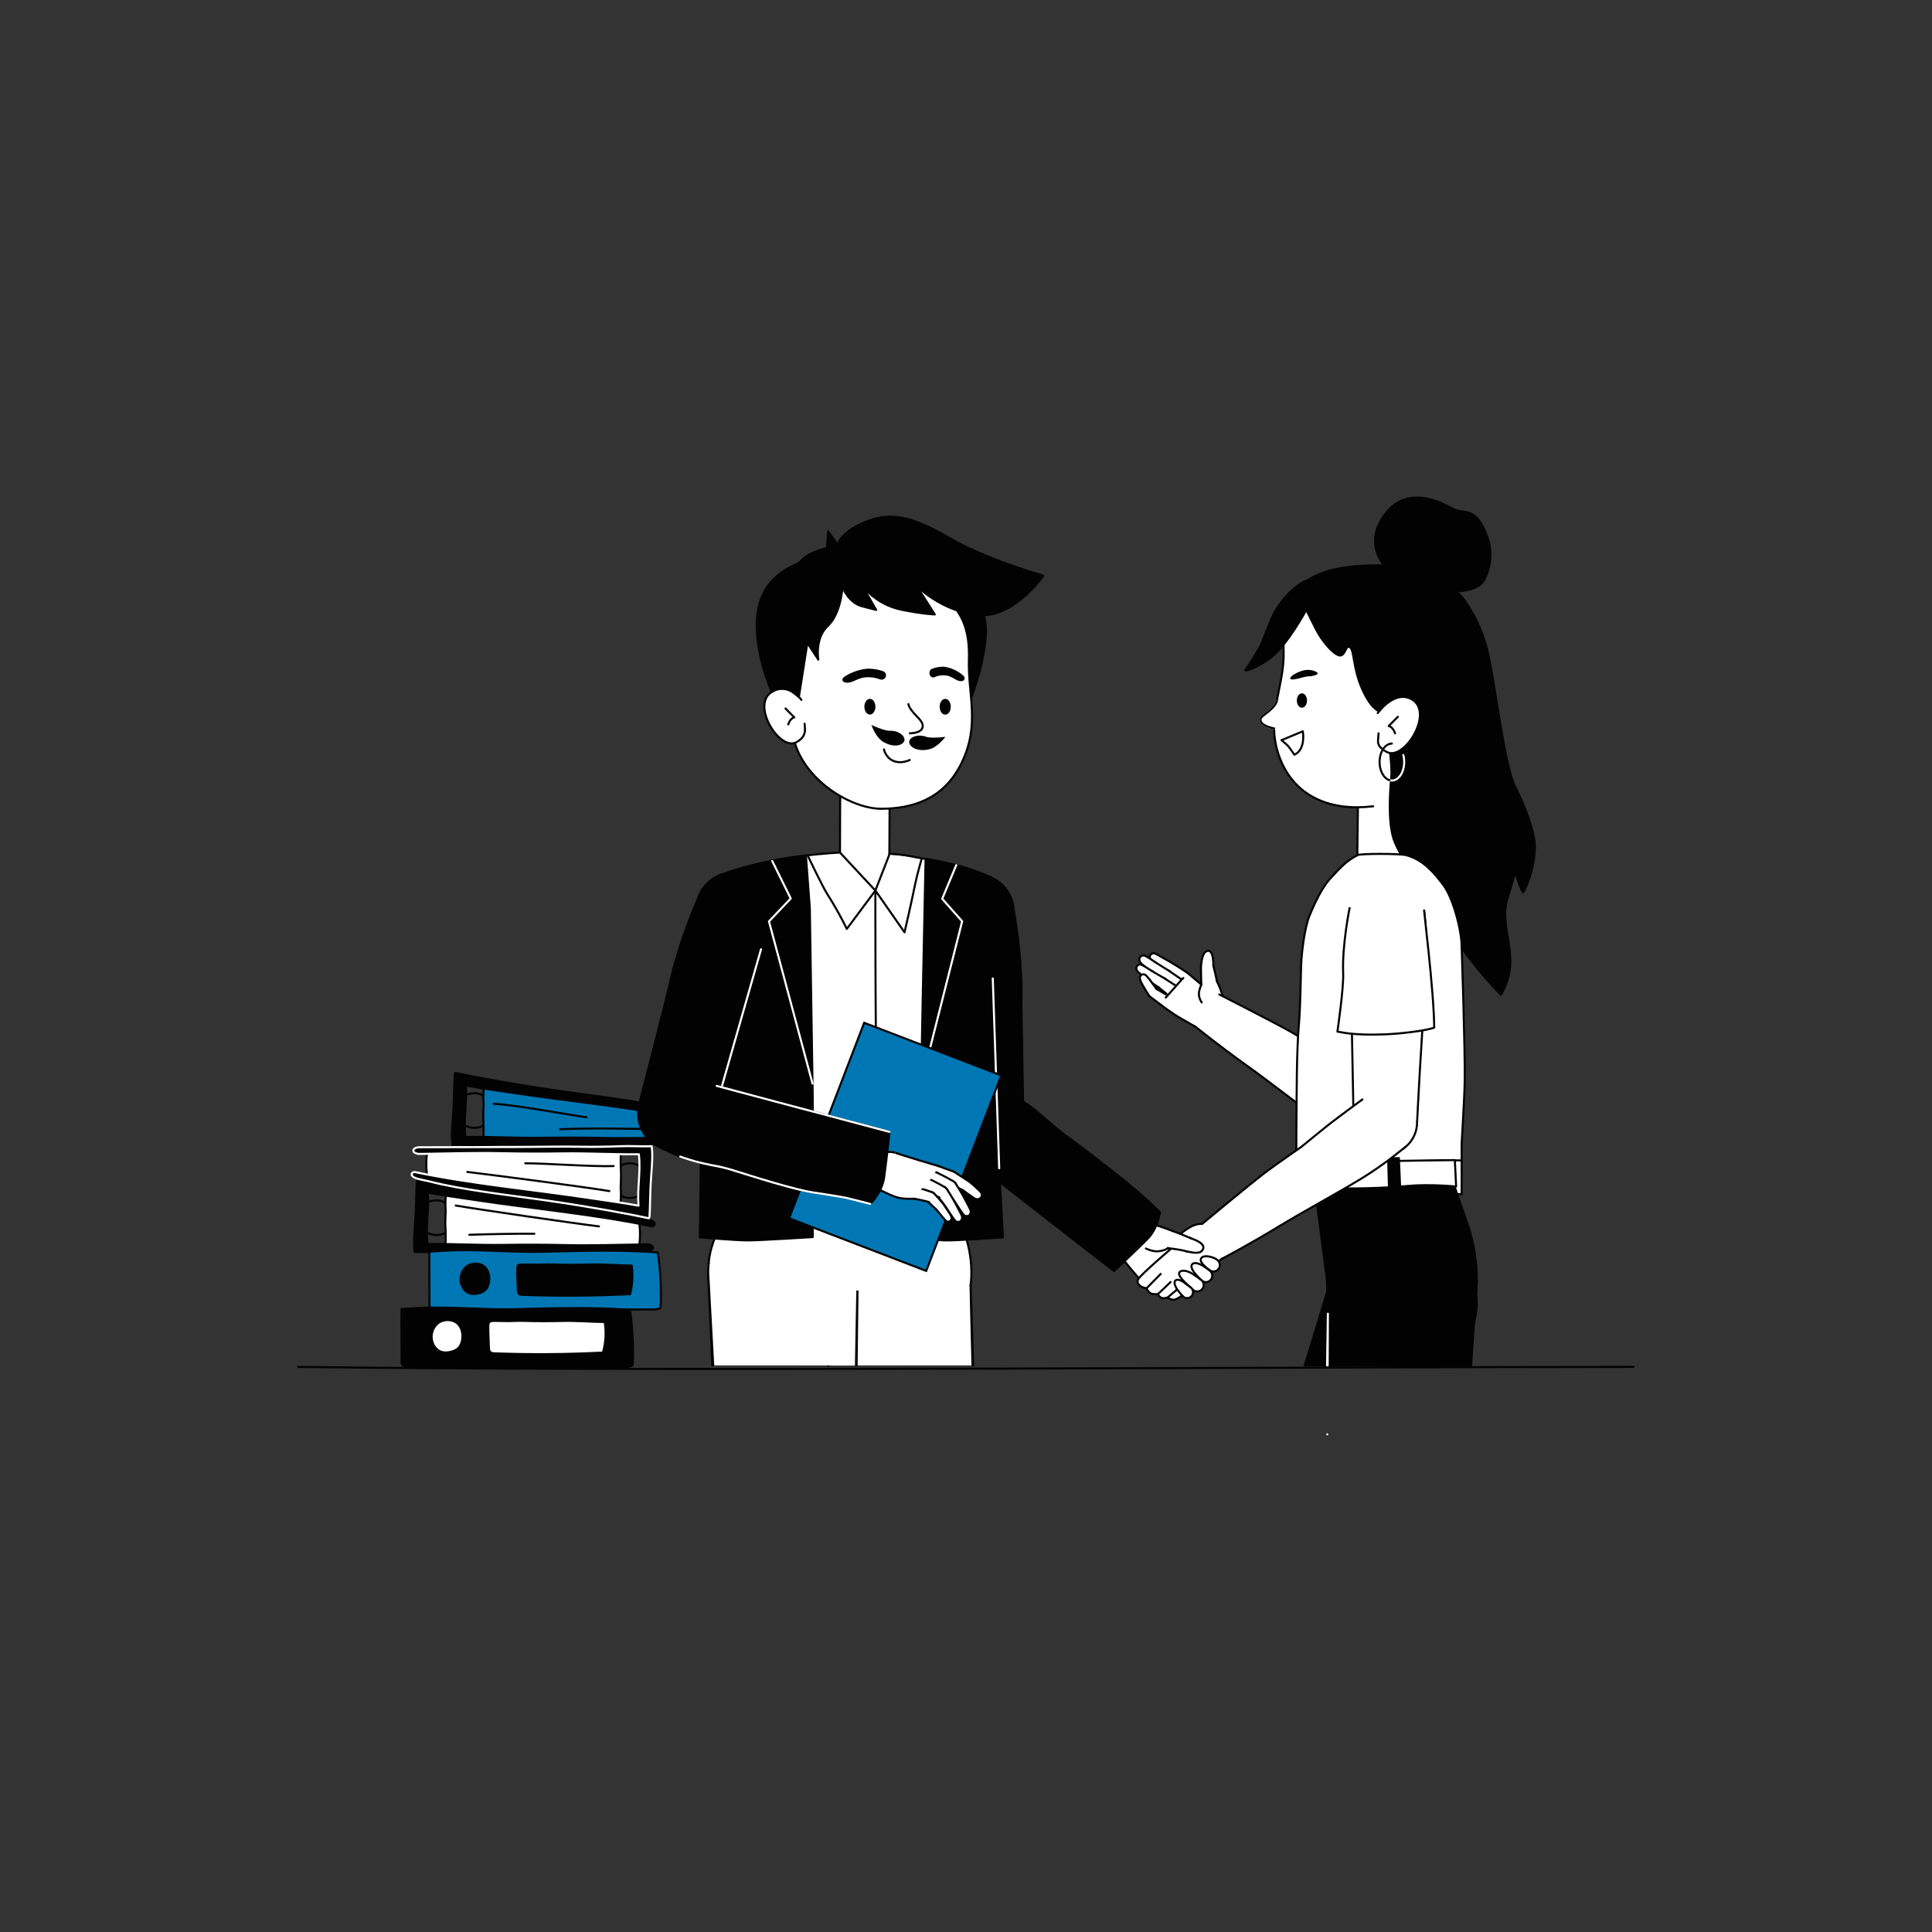 <!--?xml version="1.0" encoding="UTF-8"?--><svg id="Layer_1" xmlns="http://www.w3.org/2000/svg" viewBox="0 0 1600 1600"><rect x="0" y="0" width="1600" height="1600" fill="#333333" stroke="none"/><defs><style>.cls-1,.cls-2,.cls-3,.cls-4,.cls-5{fill:none;}.cls-2,.cls-6,.cls-7,.cls-8,.cls-9,.cls-10,.cls-3,.cls-4,.cls-5{stroke-linejoin:round;}.cls-2,.cls-6,.cls-7,.cls-9,.cls-10,.cls-3,.cls-5{stroke-width:1.70px;}.cls-2,.cls-7,.cls-8,.cls-11,.cls-10,.cls-3,.cls-4{stroke:#020202;}.cls-12,.cls-6,.cls-10{fill:#020202;}.cls-13,.cls-7,.cls-8,.cls-9{fill:#fff;}.cls-6,.cls-7,.cls-8,.cls-9,.cls-10,.cls-3,.cls-4,.cls-5{stroke-linecap:round;}.cls-6,.cls-9,.cls-5{stroke:#fff;}.cls-8,.cls-4{stroke-width:1.70px;}.cls-11{fill:#0077B5;stroke-miterlimit:10;stroke-width:1.70px;}</style></defs><g id="folder_document_stationary_panak"><path class="cls-4" d="m366.55,994.88c-3.16-1.13-6.66-.94-9.93-.16-1.72.41-3.42.98-4.86,2-3.6,2.55-4.84,7.37-4.79,11.78.03,3.08.61,6.27,2.44,8.75,1.08,1.47,2.55,2.62,4.15,3.5,3.6,1.97,7.95,2.59,11.92,1.55s7.5-3.75,9.41-7.38c1.91-3.63,2.42-9.05.03-12.62-.81-1.22-6.07-6.58-8.38-7.41Z"></path><path class="cls-8" d="m368.9,1032.76c15.48.49,34.86-.77,50.35-.28,35.84,1.13,71.72,2.27,107.55.67.72-.03,1.51-.09,2.03-.59.48-.46.6-1.17.68-1.84.64-5.2.7-10.47.17-15.68-.09-.93-.23-1.9-.81-2.63-.72-.9-1.94-1.19-3.06-1.43-20.95-4.42-153.01-27.07-155.96-22.6-1.19,1.81-1.02,10.52-.85,12.53.32,3.8-.61,9.96,0,17.51.17,2.09.05,14.34-.08,14.33Z"></path><path class="cls-4" d="m388.69,1022.6c17.94-.62,35.88-.91,53.83-.87"></path><path class="cls-4" d="m377.43,998.37c19.24,3.3,99.24,14.96,118.63,17.26"></path><path class="cls-10" d="m343.4,1036.89c8.66-.31,18.32.43,26.98,0,8.64-.43,21.87-.69,30.52-.47,16.51.42,35.22-.1,50.42-.15,31.73-.09,52.91-.11,84.64-.2,2.31,0,5.57-1.32,4.66-3.44-.6-1.4-3.31-2.12-4.83-2.1-23.75.3-45.08,1.14-68.4.59-17.25-.41-35.2-.36-50.12-.15-22.64.33-40.61-1-63.25-.68-1.73-15.41,1.47-27.14.27-42.6,14.09,2.57,26.22,4.13,39.43,6.14,46.87,7.1,98,11.76,145.31,21.59,2.2.46,3.34-1,3.08-2.17-.72-3.29-8.92-4.02-14.22-5.38-28.33-7.29-64.69-11.12-97.97-15.95-36.08-5.23-68.57-11.28-84.23-14.66-.95-.06-.76,11.17-1.36,26.19-.45,11.45-2.33,24.7-.94,33.44Z"></path><path class="cls-4" d="m397.95,906.16c-3.16-1.13-6.66-.94-9.93-.16-1.72.41-3.42.98-4.86,2-3.6,2.55-4.84,7.37-4.79,11.78.03,3.08.61,6.27,2.44,8.75,1.08,1.47,2.55,2.62,4.15,3.5,3.6,1.97,7.95,2.59,11.92,1.55s7.5-3.75,9.41-7.38c1.91-3.63,2.42-9.05.03-12.62-.81-1.22-6.07-6.58-8.38-7.41Z"></path><path class="cls-11" d="m400.29,944.03c15.48.49,34.86-.77,50.35-.28,35.84,1.13,71.72,2.27,107.55.67.72-.03,1.51-.09,2.03-.59.48-.46.6-1.17.68-1.84,0-1.35.81-3.29.26-4.59-.59-1.39-9.82-1.52-9.82-1.52l8.97-2.02s1.06-4.62.77-7.54c-.09-.93-.23-1.9-.81-2.63-.72-.9-1.94-1.19-3.06-1.43-20.95-4.42-153.01-27.07-155.96-22.6-1.19,1.81-1.02,10.52-.85,12.53.32,3.8-.61,9.96,0,17.51.17,2.09.05,14.34-.08,14.33Z"></path><path class="cls-10" d="m374.8,948.17c8.66-.31,18.32.43,26.98,0,8.64-.43,21.87-.69,30.52-.47,16.51.42,35.22-.1,50.42-.15,31.73-.09,52.91-.11,84.64-.2,2.31,0,5.57-1.32,4.66-3.44-.6-1.4-3.31-2.12-4.83-2.1-23.75.3-45.08,1.14-68.4.59-17.25-.41-35.2-.36-50.12-.15-22.64.33-40.61-1-63.25-.68-1.73-15.41,1.47-27.14.27-42.6,14.09,2.57,26.22,4.13,39.43,6.14,46.87,7.1,98,11.76,145.31,21.59,2.2.46,3.34-1,3.08-2.17-.72-3.29-8.92-4.02-14.22-5.38-28.33-7.29-64.69-11.12-97.97-15.95-36.08-5.23-68.57-11.28-84.23-14.66-.95-.06-.76,11.17-1.36,26.19-.45,11.45-2.33,24.7-.94,33.44Z"></path><path class="cls-4" d="m545.51,935.29c-20.89-.54-55.24-1.22-81.8-.11"></path><path class="cls-4" d="m408.92,914.14c13.94.26,62.98,9.34,76.8,11.13"></path><path class="cls-4" d="m516.53,991.29c3.16,1.13,6.66.94,9.93.16,1.72-.41,3.42-.98,4.86-2,3.6-2.55,4.84-7.37,4.79-11.78-.03-3.08-.61-6.27-2.44-8.75-1.08-1.47-2.55-2.62-4.15-3.5-3.6-1.97-7.95-2.59-11.92-1.55s-7.5,3.75-9.41,7.38c-1.91,3.63-2.42,9.05-.03,12.62.81,1.22,6.07,6.58,8.38,7.41Z"></path><path class="cls-8" d="m514.19,953.42c-15.48-.49-34.86.77-50.35.28-35.84-1.13-71.72-2.27-107.55-.67-.72.03-1.51.09-2.03.59-.48.46-.6,1.17-.68,1.84-.64,5.2-.7,10.47-.17,15.68.09.93.23,1.9.81,2.63.72.9,1.94,1.19,3.06,1.43,20.95,4.42,153.01,27.07,155.96,22.6,1.19-1.81,1.02-10.52.85-12.53-.32-3.8.61-9.96,0-17.51-.17-2.09-.05-14.34.08-14.33Z"></path><path class="cls-4" d="m508.18,965.68c-17.94.62-55.24-2.26-73.19-2.3"></path><path class="cls-4" d="m504.61,986.41c-19.24-3.3-98.2-13.56-117.59-15.86"></path><path class="cls-6" d="m539.68,949.28c-8.66.31-18.32-.43-26.98,0-8.64.43-21.87.69-30.52.47-16.51-.42-35.22.1-50.42.15-31.73.09-52.91.11-84.64.2-2.31,0-5.57,1.32-4.66,3.44.6,1.4,3.31,2.12,4.83,2.1,23.75-.3,45.08-1.14,68.4-.59,17.25.41,35.2.36,50.12.15,22.64-.33,40.61,1,63.25.68,1.73,15.41-1.47,27.14-.27,42.6-14.09-2.57-26.22-4.13-39.43-6.14-46.87-7.1-98-11.76-145.31-21.59-2.2-.46-3.34,1-3.08,2.17.72,3.29,8.92,4.02,14.22,5.38,28.33,7.29,64.69,11.12,97.97,15.95,36.08,5.23,68.57,11.28,84.23,14.66.95.06.76-11.17,1.36-26.19.45-11.45,2.33-24.7.94-33.44Z"></path><path class="cls-11" d="m355.53,1045.71c.05,11.62.1,23.23.16,34.85,0,.72.02,1.48.42,2.08.44.65,1.24.95,2,1.17,5.2,1.5,10.71.8,16.12.82,56.28.28,110.01.09,165.03-.23,2.13-.01,6.24.21,7.61-1.42.9-1.07.64-32.2-2.23-45.82-30.57-2.13-59.53-1.49-94.29-.52-28.07.79-56.76-2.7-84.77-.68-2.91.21-9.96.58-9.96.58,0,0-.12,6.77-.1,9.17Z"></path><path class="cls-10" d="m385.84,1049.32c-2.52,2.3-4.13,5.57-4.42,8.97s.77,6.9,2.88,9.58c.68.87,1.48,1.66,2.41,2.27,2.76,1.8,6.35,1.76,9.55.97,2.21-.55,4.4-1.47,5.97-3.12,1.73-1.81,2.53-4.33,2.83-6.82.47-3.92-.27-8.15-2.82-11.16-3.86-4.57-12.08-4.62-16.41-.68Z"></path><path class="cls-10" d="m428.88,1068.66c.03.97.09,2.04.74,2.76.73.8,1.93.89,3.01.93,29.7,1.07,59.46.87,89.14-.6,2.07-7.68,2.54-15.8,1.37-23.67-11.23-.13-22.82-1.13-34.05-.88-10.97.25-18.56.38-31.55-.04-5.53-.18-11.95.3-17.48.14-2.76-.08-5.52-.12-8.29-.08-2.07.03-3.32.19-3.39,2.49-.21,6.28.33,12.68.49,18.96Z"></path><path class="cls-10" d="m332.44,1093.29c.05,11.62.1,23.23.16,34.85,0,.72.02,1.48.42,2.08.44.65,1.24.95,2,1.17,5.2,1.5,10.71.8,16.12.82,56.28.28,110.01.09,165.03-.23,2.13-.01,6.24.21,7.61-1.42.9-1.07.64-32.2-2.23-45.82-30.57-2.13-59.53-1.49-94.29-.52-28.07.79-56.76-2.7-84.77-.68-2.91.21-9.96.58-9.96.58,0,0-.12,6.77-.1,9.17Z"></path><path class="cls-13" d="m362.76,1096.91c-2.52,2.3-4.13,5.57-4.42,8.97s.77,6.9,2.88,9.58c.68.87,1.48,1.66,2.41,2.27,2.76,1.8,6.35,1.76,9.55.97,2.21-.55,4.4-1.47,5.97-3.12,1.73-1.81,2.53-4.33,2.83-6.82.47-3.92-.27-8.15-2.82-11.16-3.86-4.57-12.08-4.62-16.41-.68Z"></path><path class="cls-13" d="m405.79,1116.24c.03.97.09,2.04.74,2.76.73.8,1.93.89,3.01.93,29.7,1.07,59.46.87,89.14-.6,2.07-7.68,2.54-15.8,1.37-23.67-11.23-.13-22.82-1.13-34.05-.88-10.97.25-18.56.38-31.55-.04-5.53-.18-11.95.3-17.48.14-2.76-.08-5.52-.12-8.29-.08-2.07.03-3.32.19-3.39,2.49-.21,6.28.33,12.68.49,18.96Z"></path></g><g id="Artwork_2954"><circle id="C" class="cls-7" cx="962.32" cy="797.06" r="3.7"></circle><path class="cls-7" d="m964.13,793.83c-2.05-1.08-6.57-3.9-7.76-4.2-3.15-.81-5.12,2.07-3.73,4.4.58.97,5.18,4.35,7.54,6.06"></path><circle id="C-2" class="cls-7" cx="972.07" cy="803.31" r="4.18"></circle><path class="cls-13" d="m960.36,800.21c3,2.11,7.38,5.1,9.39,6.58,1.54-2.32,3.17-4.58,4.74-6.89-2.93-1.85-7.51-4.49-10.36-6.07-.91,1.47-3.32,5.68-3.77,6.38Z"></path><path class="cls-3" d="m960.36,800.21c3,2.11,7.38,5.1,9.39,6.58"></path><path class="cls-3" d="m974.5,799.9c-2.93-1.85-7.51-4.49-10.36-6.07"></path><circle id="C-3" class="cls-7" cx="980.38" cy="809.4" r="4.77"></circle><path class="cls-13" d="m969.76,806.79c3.28,2.61,7.86,6.5,7.86,6.5l5.53-7.77s-4.39-2.88-8.65-5.61c-1.6,2.34-3.17,4.53-4.74,6.89Z"></path><path class="cls-3" d="m969.76,806.79c3.28,2.61,7.86,6.5,7.86,6.5"></path><path class="cls-3" d="m983.15,805.51s-4.39-2.88-8.65-5.61"></path><ellipse id="C-4" class="cls-7" cx="954.52" cy="800.49" rx="4.24" ry="4.36" transform="translate(-251.16 1113.89) rotate(-54.55)"></ellipse><path class="cls-7" d="m951.7,803.65c-2-1.86-6.49-5.37-7.3-6.57-2.14-3.17.25-6.38,3.35-5.7,1.3.28,6.44,3.68,9.25,5.65"></path><ellipse id="C-5" class="cls-7" cx="965.79" cy="808.17" rx="4.79" ry="4.92" transform="translate(-228.4 1207.94) rotate(-58.43)"></ellipse><path class="cls-13" d="m956.97,797.02c3.67,2.28,8.93,5.66,11.46,7.15-1.76,2.67-3.42,5.4-5.15,8.08-3.36-2.32-8.34-6.06-11.37-8.42,1.15-1.62,4.52-6.04,5.06-6.82Z"></path><path class="cls-3" d="m956.97,797.02c3.67,2.28,8.93,5.66,11.46,7.15"></path><path class="cls-3" d="m963.28,812.26c-3.36-2.32-8.34-6.06-11.37-8.42"></path><ellipse id="C-6" class="cls-7" cx="975.39" cy="815.61" rx="5.47" ry="5.62" transform="translate(-270.29 1070.34) rotate(-51.46)"></ellipse><path class="cls-13" d="m968.9,804.52c4.02,2.87,9.9,6.81,9.9,6.81l-6.81,8.55s-4.69-4.02-9.17-7.96c2.08-2.5,3.99-4.93,6.09-7.4Z"></path><path class="cls-3" d="m968.9,804.52c4.02,2.87,9.9,6.81,9.9,6.81"></path><path class="cls-3" d="m971.98,819.88s-4.69-4.02-9.17-7.96"></path><circle id="C-7" class="cls-7" cx="999.75" cy="800.65" r="5.18"></circle><path class="cls-7" d="m994.63,799.87c.6-5.6,1.69-12.45,6.14-12.4,3.61.04,4.12,7.68,4.13,13.63"></path><circle id="C-8" class="cls-7" cx="1001.58" cy="815.21" r="6.66"></circle><path class="cls-13" d="m994.6,801.15c2.7-.16,9.47-1.25,10.26-1.32.39,1.63,1.14,4.61,1.36,5.54,1.01,4.28,1.88,8.45,1.88,8.45l-13.17,1.64s-.21-4.66-.31-11.33c0-.18,0-2.8-.02-2.98Z"></path><path class="cls-3" d="m994.93,815.46s-.3-4.7-.31-10.53c0-1.41,0-3.6-.02-3.79"></path><path class="cls-3" d="m1004.86,799.83c.39,1.63,1.14,4.61,1.36,5.54,1.01,4.28,1.88,8.45,1.88,8.45"></path><ellipse id="C-9" class="cls-7" cx="951.56" cy="807.34" rx="3.97" ry="4.08" transform="translate(-248.62 1149.16) rotate(-56.21)"></ellipse><path class="cls-7" d="m949,810.38c-1.92-1.68-6.34-5.03-7.12-6.13-2.09-2.9.06-5.97,2.97-5.42,1.22.23,6.24,3.45,8.92,5.21"></path><ellipse id="C-10" class="cls-7" cx="962.29" cy="814.22" rx="4.48" ry="4.6" transform="translate(-223.34 1242.27) rotate(-60.09)"></ellipse><path class="cls-13" d="m953.75,804.03c3.49,2.03,8.5,5.05,10.9,6.38-1.57,2.54-3.05,5.14-4.59,7.69-3.2-2.08-7.96-5.43-10.85-7.56,1.03-1.55,4.06-5.76,4.54-6.51Z"></path><path class="cls-3" d="m953.75,804.03c3.49,2.03,8.5,5.05,10.9,6.38"></path><path class="cls-3" d="m960.06,818.1c-3.2-2.08-7.96-5.43-10.85-7.56"></path><ellipse id="C-11" class="cls-7" cx="971.49" cy="820.86" rx="5.11" ry="5.25" transform="translate(-266.82 1111.03) rotate(-53.38)"></ellipse><path class="cls-13" d="m965.08,810.71c3.85,2.56,9.46,6.05,9.46,6.05l-6.1,8.21s-4.51-3.61-8.82-7.15c1.86-2.4,3.57-4.73,5.46-7.1Z"></path><path class="cls-3" d="m965.08,810.71c3.85,2.56,9.46,6.05,9.46,6.05"></path><path class="cls-3" d="m968.44,824.96s-4.51-3.61-8.82-7.15"></path><ellipse id="C-12" class="cls-7" cx="949.38" cy="813.82" rx="3.68" ry="3.79" transform="translate(-299.95 760.8) rotate(-38.17)"></ellipse><path class="cls-7" d="m946.25,815.76c-1.21-2.04-1.67-3.36-2.06-4.56-1.01-3.16,1.77-5.25,4.18-3.93,1.01.55,2.05,1.94,3.9,4.27"></path><ellipse id="C-13" class="cls-7" cx="954.98" cy="822.13" rx="4.16" ry="4.27" transform="translate(-300.08 709.39) rotate(-35.59)"></ellipse><path class="cls-13" d="m952.5,811.87c2.17,3.06,4.42,5.91,5.94,7.95-2.31,1.54-4.55,3.17-6.84,4.73-1.91-2.99-3.81-6.03-5.44-8.94,1.47-.91,5.65-3.3,6.34-3.75Z"></path><path class="cls-3" d="m952.5,811.87c2.17,3.06,4.42,5.91,5.94,7.95"></path><path class="cls-3" d="m951.6,824.55c-1.91-2.99-3.81-6.03-5.44-8.94"></path><ellipse id="C-14" class="cls-7" cx="963.74" cy="827.98" rx="4.74" ry="4.88" transform="translate(-264.45 1153.41) rotate(-55.51)"></ellipse><path class="cls-13" d="m957.44,818.78c3.66,2.24,8.98,5.28,8.98,5.28l-5.37,7.82s-4.31-3.2-8.43-6.33c1.64-2.29,3.15-4.51,4.82-6.78Z"></path><path class="cls-3" d="m957.44,818.78c3.66,2.24,8.98,5.28,8.98,5.28"></path><path class="cls-3" d="m961.05,831.89s-4.31-3.2-8.43-6.33"></path><circle id="C-15" class="cls-7" cx="998.45" cy="835.9" r="16.75"></circle><path class="cls-13" d="m1014.19,830.17s-1.8-7.28-2.54-9.39c-1.63-4.67-4.05-8.42-4.05-8.42l-12.68,3.09-11.42-9.67s-4.33,4.78-12.28,12.58c-7.34,7.19-10.17,13.52-10.17,13.52,0,0,2.98,2.54,11.72,8.38,3.41,2.28,18.32,10.62,18.32,10.62l23.1-20.72Z"></path><path class="cls-3" d="m995.21,830.15s-2.24-3.02-2.34-6.75c-.1-3.6,2.06-7.94,2.06-7.94"></path><path class="cls-3" d="m961.05,831.89s2.77,2.34,11.72,8.38c3.4,2.29,18.84,10.91,18.84,10.91"></path><line class="cls-3" x1="994.93" y1="815.46" x2="983.5" y2="805.79"></line><path class="cls-3" d="m1014.7,831.85s-1.45-5.09-3.13-10.19c-1.54-4.65-3.86-9.12-3.96-9.3"></path><path class="cls-3" d="m965.38,826.14s5.97-6.5,8.02-8.93c4.39-5.19,6.56-7.23,6.56-7.23"></path></g><g id="Artwork_2984"><circle id="C-16" class="cls-7" cx="968.6" cy="1026.41" r="7.34"></circle><circle id="C-17" class="cls-7" cx="941.27" cy="1030.36" r="16.75"></circle><path class="cls-13" d="m952.28,1013.58c4.94.32,18.91,5.96,18.91,5.96l-3.95,14.08s18.77,15.8,17.81,19.7c-1.04,4.19-14.92,10.65-22.63,12.43-2.18.5-7.29,1.97-11.21-.6-3.26-2.14-4.62-3.7-8.98-7.65-3.03-2.75-12.8-15.3-12.8-15.3,0,0,10.41-8.42,12.17-12.39,1.64-3.7.96-16.15.96-16.15,0,0,7.49-.22,9.72-.08Z"></path><path class="cls-7" d="m967.24,1033.62s18.77,15.8,17.81,19.7c-1.04,4.19-13.02,8.97-20.72,10.74-2.18.5-7.43,4.14-9.75,2.94-3.46-1.79-5.53-2.97-9.89-6.92-3.03-2.75-15.25-17.88-15.25-17.88"></path><path class="cls-7" d="m941.62,1013.61s8.42-.18,10.65-.03c4.94.32,19.27,6.11,19.27,6.11"></path><path class="cls-7" d="m949.01,1033.98s5.53,2.66,9.82,2.31c5.93-.48,8.41-2.66,8.41-2.66"></path><circle id="C-18" class="cls-7" cx="1000.32" cy="1030.23" r="16.75"></circle><path class="cls-13" d="m994.5,1013.48c-9.06,0-21.09,12.14-21.09,12.14l.74,4.78s-30.98,24.62-31.65,29.95c-.75,5.95,3.18,4.31,5.93,6.91,6.94,6.55,9.26,2.21,10.52,4.46,2.21,3.93,5.83,3.29,8,2.81,1.29-.28,1.02,2.73,6.05,1.68,3.5-.73,8-5.56,12.26-8.96,3.05-2.43,6.09-6.77,10.88-10.17,3.34-2.37,14.53-13.67,14.53-13.67,0,0-9.33-9.6-10.61-13.75-1.19-3.87.97-16.15.97-16.15,0,0-4.3-.02-6.53-.02Z"></path><path class="cls-7" d="m974.15,1030.39s-30.01,25.48-31.65,29.15c-.53,1.18-1.23,3.1,2.11,5.69,1.14.88,4.87,1.72,4.87,1.72,0,0,1.04,2.57,3.24,4.03,1.71,1.14,6.24.73,6.24.73,0,0,.71,1.87,2.31,2.81,2.29,1.35,5.7,0,5.7,0,0,0,3.29,2.57,6.05,1.68,7.02-2.27,15.23-12.31,20.02-15.72,3.34-2.37,17.65-17.08,17.65-17.08"></path><path class="cls-7" d="m1001.96,1013.56s-3.8-.48-9.23.14c-8.31.95-19.32,11.92-19.32,11.92"></path><line class="cls-7" x1="961.26" y1="1055.01" x2="949.48" y2="1066.95"></line><line class="cls-7" x1="969.39" y1="1061.79" x2="958.95" y2="1071.71"></line><line class="cls-7" x1="976.57" y1="1066.42" x2="966.95" y2="1074.52"></line><circle id="C-19" class="cls-7" cx="984.16" cy="1030.8" r="5.7"></circle><path class="cls-7" d="m983.2,1036.42c6.07,1.32,11.75,2.25,13.25-2.42,1.22-3.79-4.74-6.67-10.96-8.75"></path><circle id="C-20" class="cls-13" cx="968.6" cy="1026.41" r="3.69"></circle><path class="cls-13" d="m982.78,1036.33c.62-2.92,2.92-10.12,3.12-10.96-2.93-1.14-5.39-2.34-6.37-2.73-4.5-1.81-8.35-3.1-8.35-3.1l-3.95,14.08s.69-.33,7.63,1.07c.2.04,7.72,1.59,7.91,1.65Z"></path><path class="cls-7" d="m967.24,1033.62s2.07.24,7.63,1.07c4.42.66,7.72,1.59,7.91,1.65"></path><path class="cls-7" d="m985.9,1025.37c-3.62-1.49-5.39-2.34-6.37-2.73-4.5-1.81-8.35-3.1-8.35-3.1"></path><circle class="cls-7" cx="1004.89" cy="1047.67" r="5.32"></circle><path class="cls-7" d="m1001.67,1051.9s-3.64-2.79-5.11-4.49c-.68-.79-3.5-3.56-1.43-5.81,1.62-1.75,5.48-1.4,8.92-.3,1.86.6,3.51,1.7,3.24,1.61"></path><circle class="cls-7" cx="998.62" cy="1056.47" r="5.32"></circle><path class="cls-7" d="m995.14,1060.48s-4.67-4.72-6.03-6.51c-.63-.83-3.82-5.04-1.61-7.14,1.73-1.64,5.3-.59,8.71,1.45,1.68,1,5.37,3.71,5.11,3.61"></path><circle class="cls-7" cx="991.5" cy="1064.2" r="5.32"></circle><path class="cls-7" d="m988.13,1068.31s-7.06-6.33-8.46-8.08c-.65-.81-4.74-4.77-2.6-6.94,1.68-1.7,6.05-.9,9.53,1.03,1.71.95,7.73,5.31,7.46,5.21"></path><circle class="cls-7" cx="983.13" cy="1070.14" r="4.91"></circle><path class="cls-7" d="m979.33,1073.24s-4-4.36-4.95-6.2c-.44-.85-3.05-5.19-.71-6.76,1.83-1.23,5.28.3,8.07,2.69,1.37,1.17,4.8,3.55,4.58,3.42"></path></g><g id="Artwork_2877"><circle class="cls-7" cx="1145.17" cy="663" r="20.45"></circle><circle id="C-21" class="cls-7" cx="1144.53" cy="705.46" r="20.45"></circle><polyline class="cls-13" points="1124.08 706.41 1124.64 663 1165.62 663.38 1164.97 706.22"></polyline><line class="cls-7" x1="1165.62" y1="663.38" x2="1164.97" y2="706.22"></line><line class="cls-7" x1="1124.08" y1="706.41" x2="1124.64" y2="663"></line><path class="cls-7" d="m1165.84,657.22s3.54-6.11,8.88-9.9c12.62-8.96,21.91-18.52,31.08-32.4,17.38-26.31,19.62-54.81,15.24-82.2-5.57-34.82-25.18-58.09-78.5-63.5-21.64-2.2-46.23,2.3-58.88,11.07-21.16,14.67-21.42,33.2-20.62,58.94.96,31.04-16.67,56.87-2.11,91.07,12.73,29.91,41.59,41.63,76.24,37.42"></path><path class="cls-10" d="m1226.36,532.72c-5.57-34.82-22.96-58.64-76.29-64.05-21.64-2.2-53.77,2.86-66.42,11.62-12.42,8.61-15.85,15.39-17.4,20.72,6-.33,14.96-4.3,36.19,6.69,25.54,13.22,28.03,40.7,28.81,49.56,2.28,25.75,13.21,35.18,16.72,37.11,4.1,2.24,8.85,3.01,12.85,5.46,10.31,6.31,8.6,18.71,8.47,29.08-.07,5.52-1.09,11.35.38,16.76.44,1.63,1.1,3.09,1.93,4.42,1.08-.97,2.14-1.91,3.12-2.76,11.69-10.15,21.91-18.52,31.08-32.4,17.38-26.31,24.93-54.81,20.56-82.2Z"></path><path class="cls-10" d="m1242.99,823.83s-34.94-35.13-52.76-71.9c-10.24-21.13-20.14-51.32-20.14-51.32,0,0,2.23,13.82.93,19.42-1.4,6.05-12.87-15.14-16.05-22.85-2.56-6.21-5.87-20.42-2.74-54.11,1.52-16.41-10.23-69.84-4.97-107.2,5.26-37.36-62.85-62.03,13.57-63.28,47.13-.78,66,43.07,71.85,69.92,5.85,26.85,13.31,91.64,21.98,108.75,8.67,17.11,16.44,38.2,16.44,49.79,0,14.98-5.75,31.67-9.61,37.79-.94,1.49-6.84-16.93-6.84-16.93,0,0,1.56-3.28-6.27,22.26-7.84,25.53,12.84,48.59-5.38,79.68Z"></path><path class="cls-10" d="m1081.83,505.07s-15.44,28.69-28.91,39.12c-13.47,10.43-21.66,11.08-21.66,11.08,0,0,11.94-17.93,13.73-22.82,1.79-4.89,5.6-14.62,8.5-21.1,7.33-16.38,22.13-29.08,30.16-31.06,17.76-4.39,30.58-.49,38.3,5.15,20.7,15.11,25.73,35.44,25.4,60.38-.33,24.94-5.37,43.05-5.37,43.05,0,0-6.7-1.65-14.19-18.92-7.5-17.28-6.19-31.79-9.78-33.9-3.59-2.12-3.38,5.22-7.29,6.68-3.91,1.47-14.55-9.05-21.27-22.33-5.14-10.16-7.62-15.32-7.62-15.32Z"></path><path class="cls-10" d="m1162.18,482.31s-39.32-21.73-16.13-55.13c17.59-25.33,45.04-12.54,55.88-6.37,10.84,6.18,19.33-3.07,29.33,22.54,5.92,15.16,2.13,28.37-1.75,36.23-3.89,7.86-15.72,10.83-30.22,10.21s-37.1-7.48-37.1-7.48Z"></path><path class="cls-7" d="m1140.98,590.55s14.19-20.1,28.69-11.08c17.42,10.83-5.61,48.85-20.02,43.79-2.33-.82-4.62-2.64-6.26-4.18-1.54-1.45-2.34-3.52-2.18-5.63l.46-6.15"></path><path class="cls-7" d="m1157.67,593.6l-7.6,7.65s3.46.56,5.26,6.05"></path><path class="cls-5" d="m1152.7,615.8c-5.63,0-10.19,6.85-10.19,15.3,0,8.45,4.56,15.3,10.19,15.3,5.63,0,10.19-6.85,10.19-15.3,0-2.06-.27-4.03-.76-5.82"></path><path class="cls-3" d="m1152.7,615.8c-5.63,0-10.19,6.85-10.19,15.3,0,7.39,3.49,13.56,8.14,14.99"></path><path class="cls-7" d="m1071.97,625.04c9.71-4.38,6.96-19.41,6.96-19.41l-17.67,7.37s4.11,3.31,5.24,4.53c1.35,1.46,5.47,7.5,5.47,7.5Z"></path><ellipse class="cls-10" cx="1078.19" cy="580.14" rx="3.36" ry="5.11"></ellipse><path class="cls-12" d="m1091.33,557.73c.07-1.15-5.46-4.06-11.65-2.57-6.19,1.49-12.93,5.79-10.81,7.22,2.12,1.43,11.01-2.18,14.76-2.26,3.75-.08,7.63-1.26,7.7-2.4Z"></path><path class="cls-9" d="m1055.14,603.22s-12.03-2.1-11.26-7.63c.18-1.3,1.69-2.53,5.86-5.72,2.13-1.63,6.28-5.13,7.6-8.9,0,0,2.63,6.58,2.63,12.57s-4.83,9.69-4.83,9.69Z"></path><path class="cls-3" d="m1055.14,603.22s-12.03-2.1-11.26-7.63c.18-1.3,1.69-2.53,5.86-5.72,2.13-1.63,6.28-5.13,7.6-8.9"></path></g><path class="cls-13" d="m1156.93,904.91l-53.03-29.41-36.2-21.65-57.93-30.27s-4.81,2.72-10.68,11.46c-5.73,8.52-8.71,15.51-8.71,15.51,0,0,16.31,13.48,43.49,32.88,18.14,12.94,35.13,26.31,51.42,38.55,22.88,17.19,49.38,31.03,49.76,31.23"></path><path class="cls-3" d="m990.37,850.54s18.84,15.28,41.67,31.57c21.3,15.2,44.28,33.56,64.23,47.78,18.5,13.18,38.41,23.12,38.77,23.3"></path><path class="cls-3" d="m1156.93,904.91s-22.81-13.42-30.55-17.63c-6.33-3.44-25.41-13.3-25.41-13.3,0,0-23.41-14.64-31.42-19.17-14.68-8.3-59.78-31.23-59.78-31.23"></path><circle id="C-22" class="cls-9" cx="1146.85" cy="929.45" r="12.71"></circle><circle class="cls-7" cx="1146.85" cy="929.45" r="26.52"></circle><circle class="cls-13" cx="1148.52" cy="753.11" r="30.88"></circle><circle id="C-23" class="cls-13" cx="1148.52" cy="753.11" r="19.03"></circle><path class="cls-13" d="m1117.65,752.11l3.09,172.68,52.63,4.49s4.88-78.87,6.2-97.78c1.77-25.39-.19-77.38-.19-77.38"></path><path class="cls-3" d="m1173.37,929.28s4.02-78.38,6.2-97.78c4.35-38.78-.19-77.38-.19-77.38"></path><line class="cls-7" x1="1117.65" y1="752.11" x2="1120.74" y2="924.79"></line><path class="cls-7" d="m1179.39,754.12s1.21,10.88,3.63,33.97c2.33,22.29,4.66,49.71,4.62,63-6.45,2.4-26.21,4.93-40.85,5.51-28.26,1.13-38.23-2.48-39.3-2.29,0,0,5.33-36.29,4.82-48.45-.97-23.15,5.35-53.75,5.35-53.75"></path><circle id="C-24" class="cls-7" cx="1144.7" cy="973.08" r="56.64"></circle><path class="cls-7" d="m1073.66,987.39s-.2-44.89,0-59.85c.28-20.53-.09-55.94,2.24-82.08.92-10.38,1.52-41.65,1.52-41.65,0-11.74,2.74-34.98,7.05-45.48,3.96-9.65,10.16-23.12,17.22-30.77,7.06-7.65,13.05-14.69,22.73-19.43,2.68-1.31,35.2-1.33,40.37.15.16.05.33.09.5.14,13.38,3.84,22.09,13.98,30.04,24.55,7.95,10.56,15.13,37.13,15.13,51.05,0,0,2.92,83.19,2.56,110.93-.17,13.09-2.56,52.3-2.56,52.3v41.7l-136.79-1.54Z"></path><path class="cls-3" d="m1073.58,961.01s12.15-.64,30.44-.05,46.17,2.39,58.1,1.38c16.32-1.38,48.51-1.38,48.51-1.38"></path><path class="cls-10" d="m1220.71,1095.45c-.27.99-.57,1.98-.9,2.97,0,0-.02.04-.04.12,0,.03-.02.05-.03.09-.48,1.48-1.02,2.91-1.62,4.32,0,.02,0,.04-.02.05-4.91,11.7-13.09,21.2-23.11,27.76h-68c-14.91-9.78-24.73-25.49-27.28-42.79h0c-.15-1.01-.27-2.02-.37-3.03v-.02c-.34-3.48-.39-7-.12-10.55h0c.1-1.3.23-2.6.42-3.89v-.03c.34-2.43.83-4.86,1.47-7.29.02-.1.04-.19.07-.27,0-.04.02-.07.03-.1.16-.59.33-1.18.51-1.77.12-.43.27-.86.41-1.29.04-.14.07-.22.07-.22,10.74-32.48,45.78-50.1,78.26-39.36,20.53,6.79,35.12,23.28,40.37,42.7.67,2.48,1.19,5.01,1.55,7.58h0c.02.11.03.19.04.29h0c1.1,8.06.6,16.45-1.69,24.72Z"></path><line class="cls-3" x1="1099.2" y1="1187.94" x2="1099.2" y2="1187.81"></line><path class="cls-10" d="m1219.8,1098.42s-.02.04-.04.12c0,.03-.02.05-.03.09-.19.52-.76,2.01-1.62,4.32,0,.02,0,.04-.02.05-2.03,5.4-5.72,15.25-10.42,27.76h-127.13c6.82-22.11,14.48-47.45,18.61-61.16.08-.29.17-.58.26-.86.66-2.23,1.23-4.11,1.68-5.58.02-.1.04-.19.07-.27,0-.04.02-.07.03-.1.21-.69.4-1.29.54-1.77.18-.61.31-1.04.38-1.29.04-.14.07-.22.07-.22l4.81,1.59,105.71,34.96,7.1,2.35Z"></path><circle id="C-25" class="cls-10" cx="1160.99" cy="1061.94" r="61.95"></circle><path class="cls-10" d="m1222.93,1062.9l-.45,6.6v.02l-.09,1.22h0s-1.69,24.72-1.69,24.72l-1.09,15.91-1.33,19.4h-118.58c-.04-6.18-.08-12.52-.12-18.74v-.45c-.03-3.55-.06-7.07-.09-10.5v-.19c-.06-5.66-.11-11.05-.17-15.94v-.02c-.04-3.88-.08-7.43-.12-10.55h0c-.02-1.73-.04-3.33-.05-4.77-.03-2.04-.04-3.77-.06-5.13v-.11c-.03-2.17-.04-3.38-.04-3.38l2.65.04h.03l5.26.08,113.82,1.75,2.12.04Z"></path><path class="cls-6" d="m1099.02,1130.76c.19-11.52.35-21.82.48-29.69v-.19c.1-5.85.17-10.33.2-12.91l-.11,23.6v.45l-.1,18.74"></path><line class="cls-5" x1="1099.2" y1="1187.94" x2="1099.2" y2="1187.81"></line><circle id="C-26" class="cls-1" cx="1144.7" cy="973.08" r="56.64"></circle><path class="cls-10" d="m1099.05,1060.99l-10.99-84.33,113.27-3.59s10.35,30.11,14.18,41.17c8.92,25.8,7.41,48.65,7.41,48.65l-123.88-1.9Z"></path><path class="cls-7" d="m1083.16,981.49s-3.3-16.1.12-17.57c3.42-1.47,24.99-.9,55.21-2,19.42-.7,66.35-1.17,66.35-1.17l1.06,21.88s-21.89-2.19-40.18-.46c-18.3,1.73-44.75,2.5-62.46,1.77-9.42-.39-20.11-2.45-20.11-2.45Z"></path><polygon class="cls-12" points="1149.53 987.05 1148.75 958.33 1159.3 958.33 1160.53 986.52 1149.53 987.05"></polygon><path class="cls-7" d="m1086.03,961.97h11.61v26.23h-11.61c-4.03,0-7.3-3.27-7.3-7.3v-11.63c0-4.03,3.27-7.3,7.3-7.3Z" transform="translate(-45.92 53.81) rotate(-2.77)"></path><line class="cls-7" x1="1088.71" y1="974.64" x2="1100.29" y2="974.07"></line><circle class="cls-7" cx="1147.05" cy="929.45" r="26.52"></circle><circle class="cls-13" cx="1148.52" cy="753.11" r="30.88"></circle><circle id="C-27" class="cls-13" cx="1148.52" cy="753.11" r="19.03"></circle><path class="cls-13" d="m1117.65,752.14l3.28,172.68,52.64,4.43s4.79-78.87,6.09-97.79c1.75-25.39-.27-77.38-.27-77.38"></path><path class="cls-3" d="m1173.57,929.25s3.94-78.38,6.09-97.79c4.31-38.79-.27-77.38-.27-77.38"></path><line class="cls-7" x1="1117.65" y1="752.14" x2="1120.93" y2="924.82"></line><path class="cls-7" d="m1179.39,754.08s1.22,10.88,3.66,33.97c2.36,22.29,4.72,49.71,4.69,63-6.45,2.41-26.21,4.96-40.85,5.55-28.26,1.16-38.23-2.44-39.3-2.24,0,0,5.29-36.3,4.77-48.46-.99-23.15,5.29-53.76,5.29-53.76"></path><path class="cls-13" d="m1128.28,910.51l-47.94,37.13-34.17,24.72-50.67,41.3s.61,5.49,6.32,14.34c5.57,8.63,10.82,14.12,10.82,14.12,0,0,18.82-9.67,47.36-26.99,19.05-11.56,38.04-21.9,55.71-32.05,24.82-14.25,47.99-33.13,48.32-33.4"></path><path class="cls-3" d="m1012.63,1042.11s21.47-11.28,45.45-25.84c22.37-13.58,48.31-27.45,69.24-40.17,19.41-11.8,36.39-26.17,36.71-26.43"></path><path class="cls-3" d="m1128.28,910.51s-21.33,15.67-28.25,21.12c-5.66,4.46-22.24,18.1-22.24,18.1,0,0-22.69,15.74-30.01,21.31-13.42,10.21-52.28,42.61-52.28,42.61"></path><circle id="C-28" class="cls-9" cx="1146.85" cy="929.45" r="12.71"></circle><circle id="C-29" class="cls-7" cx="741.77" cy="1061.86" r="61.95"></circle><path class="cls-13" d="m709.41,1130.76h95.98c-.78-27.29-1.47-58.38-1.68-68.53v-.3c-.05-2-.08-3.1-.08-3.1l-93.4,4.58h-.11l-.51.03-29.72,1.46v.11s.02.13.02.13v.12s.03.14.03.14l.03.31c.07.8.19,2.16.36,4.02,0,.02,0,.04,0,.06,0,.03,0,.05,0,.08v.04c.57,6.57,1.69,19.16,3.1,35.02.71,7.91,1.49,16.62,2.31,25.82h23.65Z"></path><path class="cls-7" d="m805.93,1130.76l-2.22-69.77v-.21l-.07-1.95s.03,1.1.08,3.1v.3c.21,10.15.9,41.24,1.68,68.53"></path><path class="cls-7" d="m679.91,1065.14l.03.27c0-.05,0-.1-.02-.14,0-.04,0-.09,0-.12Z"></path><path class="cls-7" d="m685.76,1130.76c-.82-9.2-1.6-17.92-2.31-25.82-1.41-15.86-2.53-28.45-3.1-35.02v-.04s0-.05,0-.08c0-.02,0-.04,0-.06-.17-1.87-.29-3.23-.36-4.02l.53,5.3v.08s3.33,33.58,3.33,33.58h0s2.59,26.09,2.59,26.09"></path><circle id="C-30" class="cls-7" cx="648.41" cy="1053.86" r="61.95"></circle><path class="cls-13" d="m686.42,1130.76h22.43c.04-1.92.06-3.86.1-5.83v-.18c.03-2.03.06-4.07.1-6.12.03-1.36.04-2.74.07-4.12.02-.99.04-1.98.05-2.98.03-1.33.05-2.66.07-3.99.02-.9.04-1.81.05-2.72.03-1.49.05-2.96.08-4.43.04-1.99.07-3.96.11-5.91.02-.57.03-1.12.04-1.68,0-.71.03-1.41.04-2.11,0-.7.03-1.4.04-2.09.02-.91.04-1.81.05-2.71,0-.12,0-.25,0-.36.03-1.34.05-2.67.08-3.96.02-.65.03-1.29.04-1.93v-.19c.02-.88.04-1.75.05-2.6,0-.65.03-1.29.04-1.93.04-1.88.08-3.68.12-5.38v-.16c0-.34,0-.68.02-1.01.03-1.29.05-2.51.08-3.66,0-.43.02-.86.03-1.26v-.04c.05-2.55.11-4.68.14-6.3v-.18c.02-.68.04-1.26.04-1.75,0-.19,0-.37,0-.53.02-.73.03-1.11.03-1.11l-30,.15-93.89.47v.18c0,.12.02.32.03.57,0,.1.02.2.02.32,0,.11,0,.24.02.37,0,.09,0,.18,0,.27.03.57.06,1.29.1,2.14,0,.14,0,.29.02.43,0,.15,0,.3.02.46,0,.03,0,.06,0,.09h0c.49,10.99,1.75,39.36,3.24,71.75h96.51Z"></path><path class="cls-7" d="m709.41,1130.76l.19-15.94h0s.63-51.4.63-51.4l.09-7.7v-.04l.03-1.8v-.33s0,.38-.03,1.11c0,.16,0,.34,0,.53,0,.49-.03,1.07-.04,1.75v.18c-.04,1.62-.09,3.75-.14,6.3v.04c0,.41-.02.83-.03,1.26-.03,1.15-.05,2.37-.08,3.66,0,.33-.02.66-.02,1.01v.16c-.04,1.7-.08,3.49-.12,5.38,0,.64-.03,1.28-.04,1.93-.02.85-.04,1.72-.05,2.6v.19c-.02.64-.03,1.27-.04,1.93-.03,1.29-.05,2.62-.08,3.96,0,.11,0,.24,0,.36-.02.89-.04,1.8-.05,2.71,0,.69-.03,1.39-.04,2.09-.02.7-.04,1.41-.04,2.11,0,.56-.02,1.11-.04,1.68-.04,1.95-.08,3.92-.11,5.91-.03,1.47-.05,2.94-.08,4.43-.02.91-.04,1.82-.05,2.72-.02,1.33-.04,2.66-.07,3.99-.02,1-.04,1.99-.05,2.98-.03,1.38-.04,2.76-.07,4.12-.04,2.05-.06,4.09-.1,6.12v.18c-.04,1.96-.06,3.91-.1,5.83"></path><path class="cls-7" d="m590.66,1130.76l-3.86-70.46-.33-5.95c0,.12,0,.32.02.57,0,.1.02.2.02.32,0,.11,0,.24.02.37,0,.09,0,.18,0,.27.03.57.06,1.29.1,2.14,0,.14,0,.29.02.43,0,.15,0,.3.02.46,0,.03,0,.06,0,.09h0c.49,10.99,1.75,39.36,3.24,71.75"></path><circle id="C-31" class="cls-10" cx="700.94" cy="980.95" r="85.29"></circle><path class="cls-13" d="m803.74,1064.45s2.97-16.28-3.11-37.3c-6.08-21.02-14.79-38.24-14.79-38.24,0,0-18.33-6.38-84.07-11.86-71.06-5.92-85.74-4.08-85.74-4.08-.12.24-7.26,18.76-15.63,34.2-14.21,26.19-13.38,39.29-13.38,39.29,0,0,45.3,17.43,106.91,21.61,44.39,3.02,109.81-3.63,109.81-3.63Z"></path><path class="cls-3" d="m803.74,1064.45s2.97-16.28-3.11-37.3c-6.08-21.02-14.79-38.24-14.79-38.24,0,0-17.92-7.45-83.66-12.93-71.06-5.92-86.15-3.01-86.15-3.01-.12.24-7.26,18.76-15.63,34.2-14.21,26.19-13.38,39.29-13.38,39.29"></path><g id="Artwork_2829"><circle class="cls-7" cx="716.22" cy="662.83" r="20.45"></circle><circle id="C-32" class="cls-7" cx="716.09" cy="705.29" r="20.45"></circle><polyline class="cls-13" points="736.53 706.61 736.74 663.2 695.77 662.84 695.65 705.68"></polyline><line class="cls-7" x1="695.77" y1="662.84" x2="695.65" y2="705.68"></line><line class="cls-7" x1="736.53" y1="706.61" x2="736.74" y2="663.2"></line><path class="cls-10" d="m816.16,529.85c2.88-31.17-13.86-37.49-13.86-37.49l-12.92,4.94s.3,25.61,4.61,43.34c4.3,17.73,8.78,41.19,8.78,41.19,0,0,11.09-27.08,13.39-51.97Z"></path><path class="cls-10" d="m798.09,596.45s18.39-78.17,4.21-104.09c-19.63-35.86-64.54-46.39-117.39-33.36-33.47,8.25-64.57,21.29-57.11,74.03,4.82,34.05,22.04,62.05,22.04,62.05l148.26,1.37Z"></path><path class="cls-7" d="m776.46,490.09c20.33,14.09,26.7,31.12,25.94,55.84-.92,29.81,9.58,54.13-6.19,86.16-15.03,30.53-41.31,37.31-65.52,37.71-24.21.41-62.36-21.62-72.47-54.57-10.11-32.95-14.24-40.91-13.73-74.78.51-33.86,24.19-55.8,75.41-61,20.78-2.11,44.41,2.21,56.56,10.63Z"></path><path class="cls-3" d="m753.51,607.28s10.48.23,10.66-6c.07-2.42-1.6-4.73-5.7-8.91-2.1-2.13-5.74-6.26-6.15-9.23"></path><path class="cls-3" d="m753.43,629.38c-2.82,1.26-6.81,2.42-11.07,1.53-8.69-1.82-10.29-10.27-10.29-10.27"></path><ellipse class="cls-10" cx="782.79" cy="585.3" rx="3.75" ry="5.7"></ellipse><ellipse class="cls-10" cx="720.41" cy="585.26" rx="3.72" ry="5.66"></ellipse><path class="cls-12" d="m698.95,564.85c-.94-.39-2.35-2.24-.13-4.03,3.69-2.99,13.92-7.44,21.82-7.04,4.48.23,8.1,1.14,10.74,2.09,2.6.94,3.22,4.25,1.19,6.06h0c-1.04.93-2.53,1.22-3.84.71-2.32-.92-6.54-2.13-12-1.68-7.62.62-12.1,6.22-17.78,3.89Z"></path><path class="cls-12" d="m797.82,563.62c.75-.37,1.84-2.19.03-4.02-3.03-3.06-11.34-7.7-17.68-7.46-3.6.14-6.49.98-8.59,1.88-2.07.88-2.51,4.18-.83,6.03h0c.85.94,2.06,1.27,3.1.78,1.85-.87,5.22-1.99,9.61-1.44,6.14.77,9.85,6.45,14.37,4.24Z"></path><path class="cls-7" d="m663.69,579.6s-10.76-15.09-24.69-6.43c-16.73,10.4,5.38,46.92,19.23,42.06,1.61-.57,3.26-1.69,4.68-2.87,2.61-2.16,3.98-5.46,3.74-8.83l-.29-4.15"></path><path class="cls-7" d="m650.52,586.75l7.3,7.35s-3.32.53-5.05,5.81"></path><path class="cls-10" d="m661.6,577.19l7.02-44.69,9.08,13.78s-3.13-17.69,7.83-27.87c10.96-10.18,12.21-32.25,12.21-32.25,0,0,4.7,13,16.28,15.97l11.59,2.97-12.53-21.76s10.4,16.88,33.51,21.61c17.62,3.6,27.56,3.91,27.56,3.91l-15.03-23.64s19.88,20.51,49.95,24.11c30.06,3.6,54.96-32.57,54.96-32.57,0,0-46.35-13-77.97-31.31-31.63-18.32-49.01-21.61-69.52-13.15-20.51,8.46-22.86,18.79-22.86,18.79l-7.83-10.96-.94,13.78s-12.63,2.51-19.64,8.77c-16.67,14.89-21.86,31.28-25.17,45.33-4.41,18.71,2.96,62.5,2.96,62.5,0,0,7.04-2.08,12.95,2.33,2.21,1.64,5.59,4.37,5.59,4.37Z"></path><path class="cls-12" d="m782.95,610.19s-11.59,1.61-16.17-.1c-4.58-1.7-11.14-1.08-13.37,2.73s3.98,10.22,15.53,7.86c7.65-1.56,14.01-10.49,14.01-10.49Z"></path><path class="cls-12" d="m721.67,600.34s10.55,5.07,15.43,4.84,10.94,2.36,11.9,6.67c.96,4.31-6.9,8.52-17.18,2.75-6.81-3.82-10.14-14.26-10.14-14.26Z"></path></g><circle class="cls-10" cx="816.75" cy="930.14" r="30.88"></circle><circle class="cls-10" cx="808.61" cy="755.06" r="30.88"></circle><circle id="C-33" class="cls-10" cx="808.61" cy="755.06" r="19.03"></circle><path class="cls-10" d="m777.76,756.52l8.14,175.08,61.7-2.93s-1.57-79-1.77-97.97c-.26-25.45-6.37-77.12-6.37-77.12"></path><path class="cls-10" d="m847.6,928.68s-2.39-78.45-1.77-97.97c1.24-39.01-6.37-77.12-6.37-77.12"></path><line class="cls-10" x1="777.76" y1="756.52" x2="785.9" y2="931.61"></line><circle id="C-34" class="cls-10" cx="816.78" cy="931.02" r="17.37"></circle><path class="cls-10" d="m797.76,955.36s45.51,35.56,60.67,47.41,64.15,49.86,64.15,49.86c0,0,16.42-15.24,27.63-26.49,8.75-8.78,10.4-22.18,10.4-22.18,0,0-13.72-13.97-33.52-29.53-16.3-12.81-30.95-24.19-44.6-34.05-11.23-8.12-21.51-18.86-30.39-24.87-8.26-5.59-18.41-10.25-19.49-11"></path><circle class="cls-10" cx="607.44" cy="753.57" r="30.88"></circle><circle id="C-35" class="cls-1" cx="700.94" cy="980.95" r="85.29"></circle><path class="cls-13" d="m786.23,980.95s34.52-18.31,33.03-48.13c-4.31-86.36.49-206.56.49-206.56,0,0-20.27-9.69-54.43-15.08-11.38-1.8-24.36-3.31-38.74-4.16-7.75-.46-15.92-.72-24.45-.73-5.33,0-10.78.18-16.25.51-9.01.55-18.1,1.51-26.9,2.7-36.63,4.95-64.94,16.25-64.94,16.25,0,0-3.82,177.81-3.82,222.98,0,22.82,25.43,32.23,25.43,32.23h170.58Z"></path><path class="cls-3" d="m588.98,783.93s-3.02,122.47,1.49,167.4c2.41,24,25.18,29.62,25.18,29.62h170.58s34.52-18.31,33.03-48.13c-4.31-86.36-1.5-144.73-1.5-144.73"></path><path class="cls-3" d="m819.75,726.25s-20.27-9.69-54.43-15.08c-11.38-1.8-14.15-3.31-28.52-4.16l-11.86,30.5-29.29-31.45c-10.68.49-27.87,2.24-36.67,3.43-36.63,4.95-64.94,16.25-64.94,16.25"></path><path class="cls-3" d="m668.86,708.46s12.5,26.14,16.16,31.82c9.4,14.6,16.27,29,16.27,29l23.67-31.78,24.13,34.6s5.31-22.63,8.9-40.35c1.73-8.53,5.54-21.23,5.41-20.91"></path><path class="cls-3" d="m724.95,737.5s-.19,123.55,1.44,185.75c.19,7.13.4,13.45.64,18.69.24,5.24.5,9.39.8,12.18,1.45,13.78-6.32,25-6.32,25"></path><path class="cls-10" d="m766.53,711.36s-4.79,220.47-5.38,298.44c-.07,9.26,0,15.32,0,15.32,0,0,14.51,2.14,22.9,2.14,10.83,0,46.55-2.55,46.55-2.55l-3.09-57.2-7.75-241.26s-14.47-6.9-32.49-10.93c-18.01-4.03-20.73-3.96-20.73-3.96Z"></path><line class="cls-6" x1="827.5" y1="967.51" x2="822.17" y2="810.29"></line><polyline class="cls-6" points="791.94 716.45 780.29 744.35 796.82 763 762.82 897.37"></polyline><path class="cls-10" d="m667.45,708.85l3.19,43.07,2.44,157.3v103.86s0,11.42,0,11.42c0,0-43.55,2.73-53.56,2.75s-39.93-2.55-39.93-2.55l1.05-81.13,13.42-217.84s12.55-5.26,30.51-9.51c20.55-4.86,42.88-7.38,42.88-7.38Z"></path><line class="cls-6" x1="582.03" y1="913.88" x2="585.81" y2="833.33"></line><polyline class="cls-6" points="639.54 713.06 654.86 744.09 636.83 763.04 672.89 897.37"></polyline><rect class="cls-11" x="680.54" y="863.07" width="121.6" height="173.43" transform="translate(389.63 -202.6) rotate(21)"></rect><circle class="cls-10" cx="559.31" cy="922.1" r="30.88"></circle><circle class="cls-1" cx="607.44" cy="753.57" r="30.88"></circle><circle id="C-36" class="cls-10" cx="607.44" cy="753.57" r="19.03"></circle><path class="cls-10" d="m630.27,786.1l-41.26,144.52-59.38-17.02s19.67-76.53,24.22-94.94c6.1-24.71,23.91-73.59,23.91-73.59"></path><path class="cls-10" d="m529.63,913.59s20.34-75.8,24.22-94.94c7.75-38.25,23.91-73.59,23.91-73.59"></path><line class="cls-6" x1="630.27" y1="786.1" x2="593.48" y2="914.93"></line><circle id="C-37" class="cls-7" cx="799.62" cy="981.83" r="4.43"></circle><path class="cls-7" d="m797.47,985.7c4.65,3.21,9.23,6.93,10.65,7.29,3.77.96,6.11-2.49,4.45-5.26-.7-1.16-7.57-7.48-10.39-9.51"></path><circle id="C-38" class="cls-7" cx="787.69" cy="974.83" r="5"></circle><path class="cls-13" d="m801.82,977.99c-3.68-2.38-9.05-5.75-11.52-7.43-1.74,2.84-3.58,5.62-5.35,8.44,3.58,2.08,9.17,5.02,12.66,6.77,1.02-1.8,3.71-6.94,4.21-7.79Z"></path><path class="cls-3" d="m801.82,977.99c-3.68-2.38-9.05-5.75-11.52-7.43"></path><path class="cls-3" d="m784.95,979.01c3.58,2.08,9.17,5.02,12.66,6.77"></path><circle id="C-39" class="cls-7" cx="775.9" cy="971.26" r="5.7"></circle><path class="cls-13" d="m788.92,969.98c-4.74-1.64-11.44-4.2-11.44-4.2l-3.15,10.96s6.09,1.51,11.98,2.89c.87-3.27,1.78-6.36,2.61-9.65Z"></path><path class="cls-3" d="m788.92,969.98c-4.74-1.64-11.44-4.2-11.44-4.2"></path><path class="cls-3" d="m774.33,976.74s6.09,1.51,11.98,2.89"></path><ellipse id="C-40" class="cls-7" cx="793.78" cy="992.15" rx="4.24" ry="4.36" transform="translate(-409.87 585.11) rotate(-32.65)"></ellipse><path class="cls-7" d="m797.58,990.27c1.17,2.47,5.91,10.78,6.21,12.19.8,3.74-2.61,5.82-5.23,4.04-1.1-.75-6.49-9.19-8.36-12.06"></path><ellipse id="C-41" class="cls-7" cx="787.31" cy="982.58" rx="4.79" ry="4.92" transform="translate(-430.21 661.69) rotate(-36.53)"></ellipse><path class="cls-13" d="m790.15,994.35c-2.55-3.48-4.98-6.71-6.77-9.04,2.63-1.82,5.18-3.73,7.79-5.58,2.25,3.41,4.29,6.86,6.22,10.18-1.67,1.07-6.45,3.91-7.23,4.44Z"></path><path class="cls-3" d="m790.15,994.35c-2.55-3.48-4.98-6.71-6.77-9.04"></path><path class="cls-3" d="m791.16,979.73c2.25,3.41,4.29,6.86,6.22,10.18"></path><ellipse id="C-42" class="cls-7" cx="773.36" cy="975.91" rx="5.47" ry="5.62" transform="translate(-456.24 1172.3) rotate(-60.68)"></ellipse><path class="cls-13" d="m785.17,986.86c-4.43-2.19-14.49-6.19-14.49-6.19l5.35-9.53s8.91,4.28,13.96,7.44c-1.65,2.8-3.15,5.5-4.83,8.28Z"></path><path class="cls-3" d="m785.17,986.86c-4.43-2.19-14.49-6.19-14.49-6.19"></path><path class="cls-3" d="m776.03,971.14s8.91,4.28,13.96,7.44"></path><ellipse id="C-43" class="cls-7" cx="786.64" cy="997" rx="4.24" ry="4.36" transform="translate(-413.61 582.02) rotate(-32.65)"></ellipse><path class="cls-7" d="m790.45,995.11c1.17,2.47,5.91,10.78,6.21,12.19.8,3.74-2.61,5.82-5.23,4.04-1.1-.75-6.49-9.19-8.36-12.06"></path><ellipse id="C-44" class="cls-7" cx="780.18" cy="987.43" rx="4.79" ry="4.92" transform="translate(-434.49 658.39) rotate(-36.53)"></ellipse><path class="cls-13" d="m783.01,999.19c-2.55-3.48-4.98-6.71-6.77-9.04,2.63-1.82,5.18-3.73,7.79-5.58,2.25,3.41,4.29,6.86,6.22,10.18-1.67,1.07-6.45,3.91-7.23,4.44Z"></path><path class="cls-3" d="m783.01,999.19c-2.55-3.48-4.98-6.71-6.77-9.04"></path><path class="cls-3" d="m784.03,984.57c2.25,3.41,4.29,6.86,6.22,10.18"></path><ellipse id="C-45" class="cls-7" cx="766.22" cy="980.75" rx="5.47" ry="5.62" transform="translate(-464.11 1168.55) rotate(-60.68)"></ellipse><path class="cls-13" d="m778.04,991.71c-4.43-2.19-14.49-6.19-14.49-6.19l5.35-9.53s8.91,4.28,13.96,7.44c-1.65,2.8-3.15,5.5-4.83,8.28Z"></path><path class="cls-3" d="m778.04,991.71c-4.43-2.19-14.49-6.19-14.49-6.19"></path><path class="cls-3" d="m768.9,975.99s8.91,4.28,13.96,7.44"></path><ellipse id="C-46" class="cls-7" cx="777.77" cy="998.7" rx="3.76" ry="3.86" transform="translate(-472.48 800.73) rotate(-43.09)"></ellipse><path class="cls-7" d="m780.78,996.45c1.41,1.96,6.47,9.49,6.96,10.67,1.3,3.12-1.34,5.49-3.9,4.35-1.08-.48-6.72-8.01-8.81-10.21"></path><ellipse id="C-47" class="cls-7" cx="770.61" cy="991.41" rx="4.24" ry="4.36" transform="translate(-479.95 878.15) rotate(-46.97)"></ellipse><path class="cls-13" d="m774.96,1001.19c-2.78-2.62-5.41-5.04-7.34-6.78,2-2,3.91-4.08,5.88-6.1,2.51,2.6,4.83,5.28,7.04,7.86-1.28,1.2-4.98,4.44-5.58,5.02Z"></path><path class="cls-3" d="m774.96,1001.19c-2.78-2.62-5.41-5.04-7.34-6.78"></path><path class="cls-3" d="m773.51,988.31c2.51,2.6,4.83,5.28,7.04,7.86"></path><ellipse id="C-48" class="cls-7" cx="757.4" cy="987.84" rx="4.84" ry="4.97" transform="translate(-422.4 1384.77) rotate(-71.12)"></ellipse><path class="cls-13" d="m769.44,995.48c-4.21-1.2-13.6-3.06-13.6-3.06l3.13-9.15s8.44,2.29,13.34,4.24c-.99,2.7-1.86,5.29-2.87,7.98Z"></path><path class="cls-3" d="m769.44,995.48c-4.21-1.2-13.6-3.06-13.6-3.06"></path><path class="cls-3" d="m758.96,983.26s8.44,2.29,13.34,4.24"></path><circle id="C-49" class="cls-7" cx="736.56" cy="970.71" r="16.75"></circle><path class="cls-13" d="m741.26,954.63s6.2,2.05,11.19,3.56c6.8,2.05,12.92,3.99,12.92,3.99l12.11,3.6-5.21,8.92s-4.52,5.23-6.99,7.74c-1.04,1.05-4.64,4.96-5.47,5.51-3.16,2.08-2.93,4.75-2.93,4.75,0,0-5.31.68-10.95-.4-8.02-1.53-15.56-6.03-15.56-6.03,0,0,8.04-6.88,11.21-13.34,3.28-6.72-.31-18.3-.31-18.3Z"></path><path class="cls-3" d="m756.88,992.7s-5.12.45-10.95-.4c-5.72-.83-14.96-5.9-16.68-6.53"></path><path class="cls-3" d="m742.39,955.01s9.96,3.23,18.3,5.76c4.74,1.44,16.79,5.01,16.79,5.01"></path><circle id="C-50" class="cls-10" cx="559.31" cy="922.1" r="17.37"></circle><path class="cls-10" d="m567.29,892.27s55.79,14.91,74.39,19.89c18.39,4.92,94.98,25.23,94.98,25.23,0,0-2.27,22.29-4.51,38.01-1.74,12.27-11.44,21.66-11.44,21.66,0,0-18.75-6-43.76-8.98-17.58-2.09-54.49-14.18-70.58-19.13-13.25-4.08-28.01-5.81-38.16-9.28-9.44-3.23-19.27-8.53-20.52-8.94"></path><path class="cls-6" d="m563.29,957.82s4.91,1.84,12.6,4.01c7.68,2.17,20.35,4.43,20.35,4.43,3.41.79,6.81,1.66,10.12,2.68,16.09,4.96,53,17.04,70.58,19.13,0,0,19.62,3.02,23.74,3.92s20.02,5.06,20.02,5.06"></path><path class="cls-6" d="m593.52,899.28s29.57,7.9,48.17,12.88c18.39,4.92,94.98,25.23,94.98,25.23"></path><path class="cls-2" d="m246.39,1132c274.35,3.82,832.85.09,1107.22,0"></path></svg>